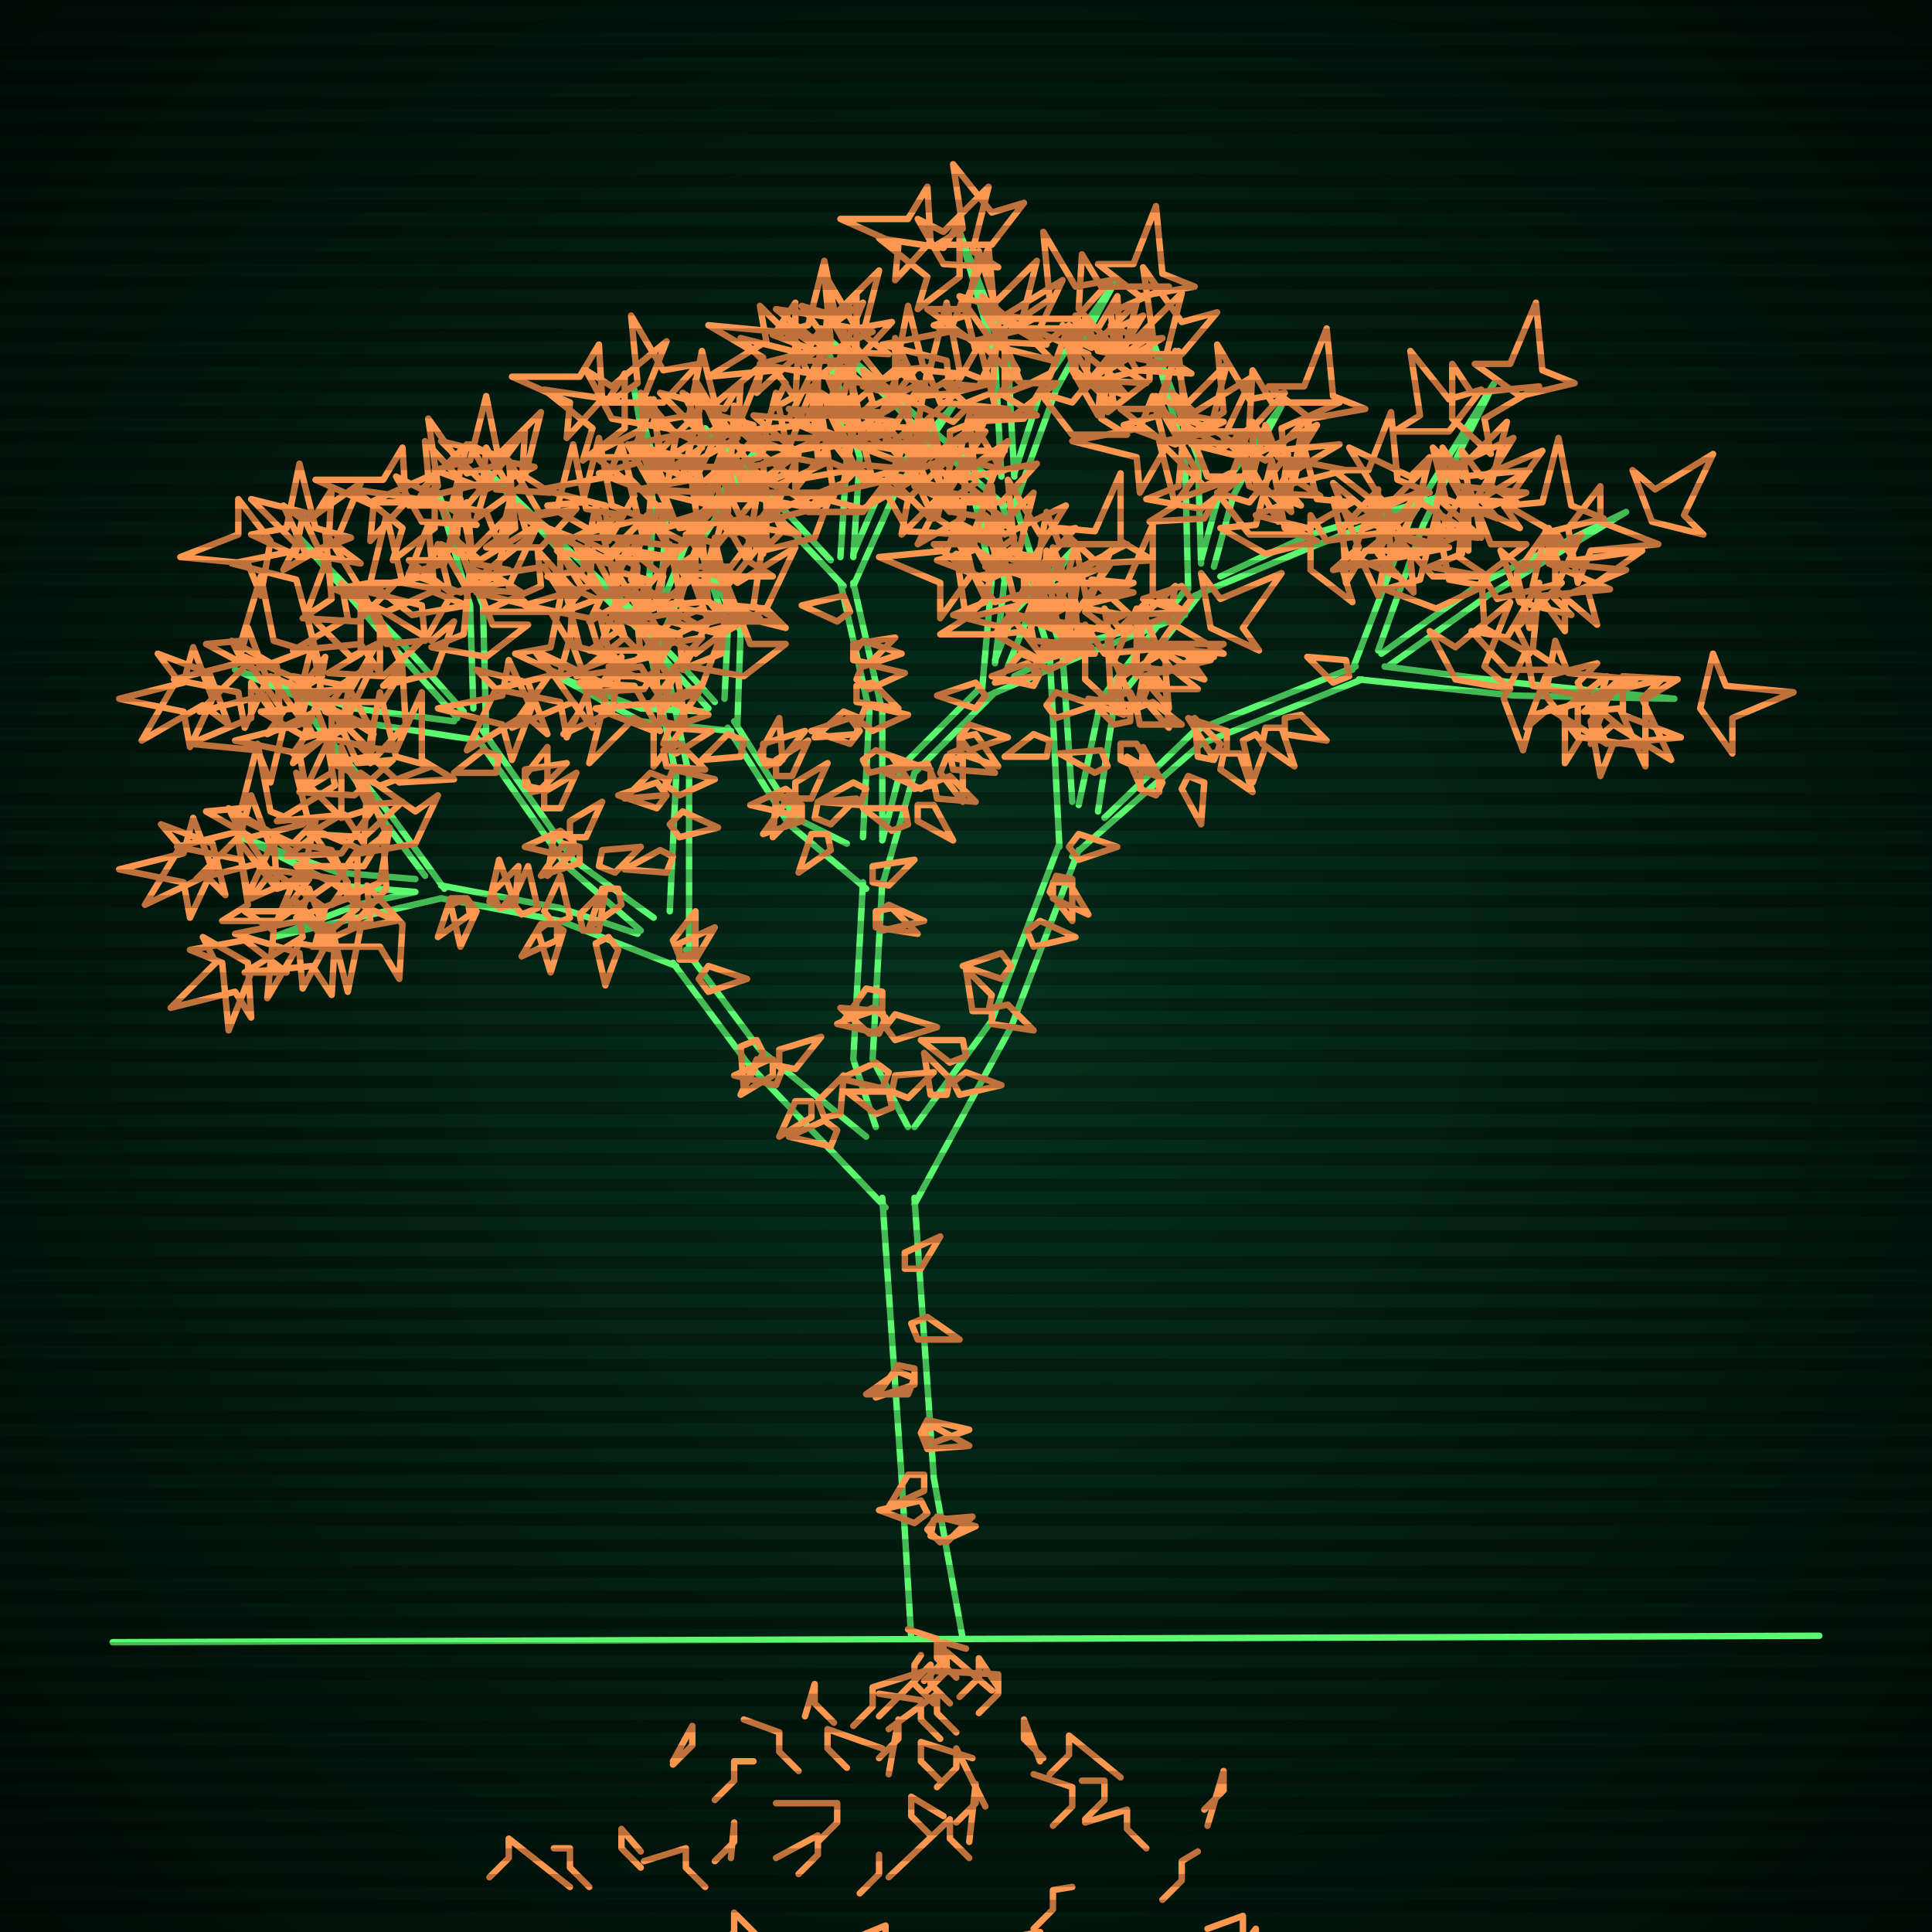 <svg xmlns="http://www.w3.org/2000/svg"
             width="600" height="600"
            >
    
            <style>
                @keyframes glow {0 % {opacity: 0.6;}
                3% {opacity: 0.9;} 30% {opacity: 0.6} 70% {opacity: 0.9}}
    
                .flicker {
                animation: glow 3s linear infinite alternate;
                animation-duration: 2.0s;
                animation-delay: 0.3s;
            }
    
    
            </style>
    
            <defs>
                <radialGradient id="screenGradient"
                                r="100%"
                >
                    <stop offset="0%" stop-color="#05321e"/>
                    <stop offset="90%" stop-color="black"/>
    
                </radialGradient>
            </defs>
    
            <rect
                fill="black"
                width="600" height="600"/>
    
            <rect
                className="flicker"
                fill="url(#screenGradient)"
                width="600" height="600"/>
    
    
            <path
                id="ground-path"
                className="flicker"
                style="fill: none;stroke: #5bf870;stroke-width:2px;stroke-linecap:round;stroke-linejoin:round;stroke-miterlimit:4;stroke-dasharray:none"
                d="M 35 510 L 565 508 "
            />
            <path
                id="branch-path"
                className="flicker"
                style="fill: none;stroke: #5bf870;stroke-width:2px;stroke-linecap:round;stroke-linejoin:round;stroke-miterlimit:4;stroke-dasharray:none"
                d="M 283 509 L 280 459 L 274 372 M 284 372 L 290 459 L 299 509 M 275 375 L 232 330 L 209 299 M 213 295 L 236 326 L 269 353 M 210 300 L 174 286 L 137 279 M 137 275 L 174 282 L 198 290 M 137 279 L 111 285 L 85 291 L 111 281 L 129 277 M 129 277 L 105 275 L 75 260 L 105 271 L 129 273 M 132 272 L 120 256 L 97 223 L 122 254 L 138 276 M 199 289 L 176 269 L 148 229 M 150 227 L 178 267 L 203 285 M 149 230 L 110 224 L 73 208 L 110 220 L 141 224 M 142 223 L 124 203 L 92 166 L 126 201 L 144 221 M 147 220 L 146 188 L 136 153 L 150 188 L 151 228 M 208 283 L 210 241 L 201 198 M 205 198 L 214 241 L 214 297 M 202 199 L 181 179 L 152 147 L 183 177 L 198 191 M 201 190 L 203 157 L 197 121 L 207 157 L 205 190 M 205 189 L 215 164 L 238 136 L 219 166 L 205 199 M 272 350 L 265 329 L 268 274 M 274 274 L 271 329 L 282 350 M 269 276 L 245 256 L 226 226 M 228 224 L 247 254 L 263 262 M 227 227 L 199 224 L 173 210 L 199 220 L 219 221 M 220 220 L 210 209 L 187 181 L 212 207 L 222 218 M 225 217 L 226 196 L 218 172 L 230 196 L 229 225 M 268 260 L 270 221 L 261 181 M 265 181 L 274 221 L 274 260 M 262 182 L 244 163 L 219 133 L 246 161 L 258 174 M 261 173 L 263 142 L 257 108 L 267 142 L 265 173 M 265 172 L 274 151 L 296 126 L 278 153 L 265 182 M 274 261 L 280 238 L 305 213 M 309 215 L 284 240 L 274 275 M 305 214 L 308 180 L 302 152 L 312 180 L 309 206 M 309 205 L 315 190 L 333 171 L 319 192 L 313 207 M 315 210 L 335 200 L 368 191 L 335 204 L 307 216 M 284 350 L 308 317 L 329 262 M 335 264 L 314 319 L 284 374 M 329 263 L 326 203 L 311 156 M 315 156 L 330 203 L 333 249 M 312 157 L 288 136 L 256 104 L 290 134 L 308 149 M 311 148 L 309 111 L 298 72 L 313 111 L 315 148 M 315 147 L 324 119 L 346 88 L 328 121 L 315 157 M 335 250 L 342 217 L 369 182 M 373 184 L 346 219 L 341 252 M 369 183 L 368 142 L 358 106 L 372 142 L 373 175 M 373 174 L 379 152 L 398 126 L 383 154 L 377 176 M 379 179 L 407 166 L 448 154 L 407 170 L 371 185 M 343 254 L 371 227 L 421 207 M 423 211 L 373 231 L 333 266 M 420 208 L 438 161 L 464 119 L 442 163 L 428 202 M 429 203 L 460 181 L 505 159 L 462 185 L 431 207 M 430 207 L 470 212 L 520 217 L 470 216 L 422 211 "
            />
            <path
                id="leaf-path"
                className="flicker"
                style="fill: none;stroke: #fd974f;stroke-width:2px;stroke-linecap:round;stroke-linejoin:round;stroke-miterlimit:4;stroke-dasharray:none"
                d="M 286 445 L 288 441 L 301 444 L 290 448 L 286 445 M 284 428 L 282 433 L 269 433 L 279 426 L 284 428 M 286 445 L 290 443 L 301 449 L 288 450 L 286 445 M 281 394 L 281 389 L 292 384 L 286 394 L 281 394 M 289 477 L 290 472 L 302 471 L 294 479 L 289 477 M 287 458 L 287 463 L 276 468 L 282 458 L 287 458 M 288 475 L 291 471 L 303 474 L 292 479 L 288 475 M 284 425 L 284 430 L 272 434 L 279 424 L 284 425 M 288 470 L 284 473 L 273 469 L 286 466 L 288 470 M 283 411 L 288 409 L 298 416 L 285 416 L 283 411 M 211 298 L 211 293 L 222 288 L 216 298 L 211 298 M 240 329 L 240 334 L 230 340 L 235 329 L 240 329 M 243 332 L 241 337 L 228 334 L 239 329 L 243 332 M 217 304 L 220 300 L 232 304 L 220 308 L 217 304 M 211 297 L 209 292 L 216 283 L 216 296 L 211 297 M 256 347 L 254 342 L 262 334 L 261 346 L 256 347 M 252 342 L 252 347 L 242 353 L 247 342 L 252 342 M 242 331 L 242 326 L 255 322 L 247 332 L 242 331 M 235 323 L 237 327 L 231 338 L 230 325 L 235 323 M 260 351 L 258 356 L 245 353 L 256 348 L 260 351 M 145 279 L 148 283 L 143 294 L 140 281 L 145 279 M 173 287 L 173 292 L 162 297 L 168 287 L 173 287 M 145 279 L 146 284 L 136 291 L 140 279 L 145 279 M 155 282 L 153 277 L 161 269 L 160 281 L 155 282 M 162 284 L 159 280 L 164 269 L 167 282 L 162 284 M 172 287 L 169 283 L 174 272 L 177 285 L 172 287 M 171 286 L 175 289 L 171 302 L 167 289 L 171 286 M 181 289 L 180 284 L 188 276 L 186 289 L 181 289 M 156 282 L 152 280 L 155 267 L 159 278 L 156 282 M 189 291 L 192 295 L 188 306 L 185 293 L 189 291 M 104 292 L 103 309 L 97 300 L 76 302 L 94 291 L 92 280 L 104 292 M 77 299 L 78 316 L 73 308 L 53 313 L 67 299 L 63 291 L 77 299 M 86 286 L 69 286 L 77 281 L 74 261 L 86 276 L 96 273 L 86 286 M 76 292 L 89 302 L 78 302 L 71 320 L 69 299 L 59 295 L 76 292 M 118 274 L 103 281 L 108 274 L 96 257 L 115 265 L 121 257 L 118 274 M 93 283 L 104 295 L 93 293 L 83 310 L 85 289 L 76 283 L 93 283 M 111 282 L 98 293 L 101 282 L 84 270 L 105 273 L 111 264 L 111 282 M 102 292 L 94 307 L 93 296 L 73 290 L 93 286 L 96 276 L 102 292 M 108 279 L 123 286 L 112 288 L 108 308 L 103 288 L 92 285 L 108 279 M 125 287 L 124 304 L 118 294 L 97 294 L 115 286 L 114 275 L 125 287 M 66 270 L 59 285 L 57 274 L 37 270 L 57 265 L 60 254 L 66 270 M 78 260 L 64 252 L 75 251 L 80 231 L 84 252 L 94 256 L 78 260 M 66 262 L 70 278 L 64 272 L 45 281 L 56 263 L 50 256 L 66 262 M 113 260 L 96 259 L 106 253 L 106 232 L 114 250 L 125 249 L 113 260 M 85 259 L 86 276 L 81 268 L 61 273 L 75 259 L 71 251 L 85 259 M 106 265 L 89 266 L 97 260 L 92 240 L 106 254 L 116 251 L 106 265 M 94 272 L 78 279 L 84 271 L 72 253 L 91 262 L 98 255 L 94 272 M 103 264 L 110 279 L 103 274 L 86 286 L 94 267 L 86 261 L 103 264 M 120 276 L 109 288 L 110 277 L 92 269 L 113 269 L 119 259 L 120 276 M 84 263 L 77 278 L 75 267 L 55 263 L 75 258 L 78 247 L 84 263 M 97 228 L 90 212 L 98 218 L 116 206 L 107 225 L 114 232 L 97 228 M 88 226 L 84 243 L 80 233 L 59 231 L 78 223 L 78 212 L 88 226 M 124 243 L 112 232 L 123 233 L 131 215 L 131 236 L 141 242 L 124 243 M 102 230 L 95 245 L 93 234 L 73 230 L 93 225 L 96 214 L 102 230 M 118 244 L 103 237 L 114 235 L 118 215 L 123 235 L 134 238 L 118 244 M 110 247 L 93 246 L 103 240 L 103 219 L 111 237 L 122 236 L 110 247 M 114 245 L 113 262 L 107 253 L 86 255 L 104 244 L 102 233 L 114 245 M 129 262 L 112 265 L 120 259 L 112 240 L 129 252 L 136 247 L 129 262 M 106 227 L 91 234 L 96 227 L 84 210 L 103 218 L 109 210 L 106 227 M 95 229 L 81 221 L 92 220 L 97 200 L 101 221 L 111 225 L 95 229 M 178 261 L 176 266 L 163 263 L 174 258 L 178 261 M 155 235 L 154 240 L 141 240 L 150 233 L 155 235 M 163 244 L 163 239 L 176 237 L 168 245 L 163 244 M 169 251 L 169 246 L 179 240 L 174 251 L 169 251 M 177 260 L 177 255 L 187 249 L 182 260 L 177 260 M 177 259 L 179 264 L 170 272 L 172 260 L 177 259 M 186 269 L 187 264 L 199 263 L 191 271 L 186 269 M 165 246 L 163 241 L 170 232 L 170 245 L 165 246 M 192 276 L 193 281 L 183 288 L 187 276 L 192 276 M 180 263 L 180 268 L 168 272 L 175 262 L 180 263 M 66 217 L 59 232 L 57 221 L 37 217 L 57 212 L 60 201 L 66 217 M 79 208 L 64 200 L 75 199 L 81 179 L 85 199 L 95 202 L 79 208 M 65 209 L 71 225 L 63 219 L 44 230 L 55 211 L 49 203 L 65 209 M 119 210 L 102 209 L 112 203 L 112 182 L 120 200 L 131 199 L 119 210 M 86 207 L 87 224 L 82 216 L 62 221 L 76 207 L 72 199 L 86 207 M 109 214 L 92 215 L 100 210 L 95 190 L 109 204 L 117 200 L 109 214 M 98 221 L 83 228 L 88 221 L 76 204 L 95 212 L 101 204 L 98 221 M 108 213 L 116 228 L 108 223 L 91 237 L 99 217 L 91 210 L 108 213 M 126 225 L 115 237 L 116 226 L 98 218 L 119 218 L 125 208 L 126 225 M 83 211 L 76 226 L 74 215 L 54 211 L 74 206 L 77 195 L 83 211 M 95 172 L 88 157 L 95 162 L 112 150 L 104 169 L 112 175 L 95 172 M 84 168 L 81 185 L 77 175 L 56 173 L 74 166 L 74 155 L 84 168 M 128 191 L 115 181 L 126 181 L 133 163 L 135 184 L 145 188 L 128 191 M 101 175 L 95 191 L 92 180 L 72 175 L 92 171 L 94 160 L 101 175 M 120 190 L 104 183 L 115 181 L 120 160 L 125 181 L 136 183 L 120 190 M 111 193 L 94 192 L 103 186 L 101 165 L 112 183 L 123 181 L 111 193 M 118 192 L 118 209 L 112 200 L 91 202 L 108 192 L 106 181 L 118 192 M 135 209 L 119 213 L 125 207 L 116 188 L 134 199 L 141 193 L 135 209 M 102 169 L 88 177 L 92 169 L 78 155 L 98 160 L 103 152 L 102 169 M 93 173 L 78 166 L 89 164 L 93 144 L 98 164 L 109 167 L 93 173 M 126 156 L 115 168 L 116 157 L 98 149 L 119 149 L 125 139 L 126 156 M 148 184 L 142 168 L 149 174 L 167 163 L 158 182 L 164 188 L 148 184 M 135 164 L 122 174 L 125 164 L 110 152 L 130 155 L 135 147 L 135 164 M 145 183 L 137 169 L 145 173 L 159 159 L 154 179 L 162 184 L 145 183 M 140 184 L 127 174 L 138 174 L 145 156 L 147 177 L 157 181 L 140 184 M 140 185 L 132 199 L 131 188 L 111 183 L 132 179 L 136 169 L 140 185 M 151 204 L 134 201 L 144 197 L 146 176 L 153 194 L 164 194 L 151 204 M 145 157 L 127 157 L 136 151 L 133 130 L 145 147 L 156 144 L 145 157 M 131 162 L 123 148 L 131 152 L 145 138 L 140 158 L 148 163 L 131 162 M 143 184 L 127 178 L 138 175 L 143 155 L 147 175 L 158 177 L 143 184 M 204 208 L 200 211 L 189 207 L 202 204 L 204 208 M 205 222 L 208 218 L 220 222 L 208 226 L 205 222 M 206 231 L 208 226 L 221 227 L 210 234 L 206 231 M 207 244 L 209 239 L 222 242 L 211 247 L 207 244 M 207 242 L 206 247 L 194 248 L 202 240 L 207 242 M 208 256 L 212 252 L 223 257 L 211 260 L 208 256 M 205 224 L 205 219 L 217 215 L 210 225 L 205 224 M 209 266 L 207 271 L 194 270 L 205 264 L 209 266 M 207 247 L 204 251 L 192 247 L 204 243 L 207 247 M 206 233 L 211 231 L 219 239 L 207 238 L 206 233 M 154 152 L 146 138 L 154 142 L 168 128 L 163 148 L 171 153 L 154 152 M 143 149 L 142 166 L 136 156 L 115 156 L 133 148 L 132 137 L 143 149 M 184 165 L 170 157 L 181 156 L 186 136 L 190 157 L 200 161 L 184 165 M 159 153 L 155 169 L 151 159 L 130 155 L 150 150 L 151 139 L 159 153 M 178 167 L 162 161 L 173 158 L 178 138 L 182 158 L 193 160 L 178 167 M 168 170 L 151 170 L 160 164 L 158 143 L 168 160 L 179 158 L 168 170 M 174 167 L 174 184 L 169 176 L 149 179 L 164 167 L 161 157 L 174 167 M 191 184 L 175 190 L 181 183 L 170 165 L 189 174 L 195 168 L 191 184 M 162 151 L 148 161 L 151 151 L 137 137 L 157 142 L 163 134 L 162 151 M 151 152 L 135 146 L 146 143 L 151 123 L 155 143 L 166 145 L 151 152 M 187 124 L 176 136 L 177 125 L 159 117 L 180 117 L 186 107 L 187 124 M 205 153 L 199 137 L 206 143 L 224 132 L 215 151 L 221 157 L 205 153 M 194 133 L 181 143 L 184 133 L 169 121 L 189 124 L 194 116 L 194 133 M 203 152 L 195 138 L 203 142 L 217 128 L 212 148 L 220 153 L 203 152 M 198 152 L 185 142 L 196 142 L 203 124 L 205 145 L 215 149 L 198 152 M 197 154 L 189 168 L 188 157 L 168 152 L 189 148 L 193 138 L 197 154 M 208 173 L 191 170 L 201 166 L 203 145 L 210 163 L 221 163 L 208 173 M 206 125 L 189 125 L 198 119 L 196 98 L 206 115 L 217 113 L 206 125 M 190 130 L 182 115 L 190 120 L 207 106 L 199 126 L 207 133 L 190 130 M 202 153 L 186 147 L 197 144 L 202 124 L 206 144 L 217 146 L 202 153 M 224 160 L 228 144 L 232 154 L 253 158 L 233 163 L 232 174 L 224 160 M 226 145 L 209 145 L 218 139 L 216 118 L 226 135 L 237 133 L 226 145 M 226 160 L 227 143 L 233 153 L 254 153 L 236 161 L 237 172 L 226 160 M 225 163 L 222 146 L 228 154 L 247 146 L 235 163 L 240 170 L 225 163 M 218 161 L 202 165 L 208 159 L 199 140 L 217 151 L 224 145 L 218 161 M 223 179 L 213 166 L 223 169 L 235 154 L 232 174 L 240 179 L 223 179 M 247 140 L 234 129 L 245 130 L 254 112 L 254 133 L 264 137 L 247 140 M 227 143 L 228 126 L 234 136 L 255 136 L 237 144 L 238 155 L 227 143 M 231 163 L 224 148 L 231 153 L 248 141 L 240 160 L 248 166 L 231 163 M 209 173 L 192 174 L 200 168 L 195 148 L 209 162 L 219 159 L 209 173 M 275 316 L 273 321 L 260 318 L 271 313 L 275 316 M 275 319 L 270 321 L 261 313 L 274 314 L 275 319 M 272 283 L 277 282 L 285 290 L 272 288 L 272 283 M 271 274 L 271 269 L 284 267 L 276 275 L 271 274 M 277 339 L 278 334 L 290 333 L 282 341 L 277 339 M 276 333 L 274 338 L 261 335 L 272 330 L 276 333 M 275 319 L 278 315 L 291 319 L 278 323 L 275 319 M 274 308 L 274 313 L 262 317 L 269 307 L 274 308 M 277 344 L 272 346 L 263 339 L 276 339 L 277 344 M 272 284 L 276 281 L 287 286 L 274 289 L 272 284 M 248 248 L 246 253 L 233 250 L 244 245 L 248 248 M 231 230 L 230 235 L 218 236 L 226 228 L 231 230 M 237 236 L 237 231 L 250 227 L 242 237 L 237 236 M 241 241 L 241 236 L 251 230 L 246 241 L 241 241 M 247 248 L 247 243 L 257 237 L 252 248 L 247 248 M 246 247 L 248 252 L 240 260 L 241 248 L 246 247 M 253 254 L 254 249 L 266 248 L 258 256 L 253 254 M 238 238 L 236 234 L 242 223 L 243 236 L 238 238 M 257 259 L 258 264 L 248 271 L 252 259 L 257 259 M 249 250 L 249 255 L 237 259 L 244 249 L 249 250 M 165 220 L 159 236 L 156 225 L 136 220 L 156 216 L 158 205 L 165 220 M 175 210 L 160 203 L 171 201 L 175 181 L 180 201 L 191 204 L 175 210 M 164 212 L 170 228 L 163 222 L 145 233 L 154 214 L 148 208 L 164 212 M 207 210 L 190 210 L 199 204 L 197 183 L 207 200 L 218 198 L 207 210 M 181 209 L 184 226 L 178 218 L 159 226 L 171 209 L 166 202 L 181 209 M 200 214 L 183 215 L 191 210 L 186 190 L 200 204 L 208 200 L 200 214 M 190 221 L 175 228 L 180 221 L 168 204 L 187 212 L 193 204 L 190 221 M 197 213 L 205 227 L 197 223 L 183 237 L 188 217 L 180 212 L 197 213 M 213 225 L 203 238 L 203 227 L 185 220 L 206 218 L 210 208 L 213 225 M 183 214 L 176 229 L 174 218 L 154 214 L 174 209 L 177 198 L 183 214 M 187 184 L 179 170 L 187 174 L 201 160 L 196 180 L 204 185 L 187 184 M 178 183 L 177 200 L 171 190 L 150 190 L 168 182 L 167 171 L 178 183 M 213 195 L 199 185 L 210 185 L 218 166 L 220 187 L 230 191 L 213 195 M 192 186 L 186 202 L 183 192 L 163 188 L 183 182 L 184 171 L 192 186 M 208 198 L 192 192 L 203 189 L 208 169 L 212 189 L 223 191 L 208 198 M 200 202 L 183 202 L 192 196 L 190 175 L 200 192 L 211 190 L 200 202 M 204 198 L 204 215 L 199 207 L 179 210 L 194 198 L 191 188 L 204 198 M 218 213 L 202 219 L 208 211 L 197 192 L 216 203 L 224 197 L 218 213 M 197 185 L 183 193 L 187 185 L 173 171 L 193 176 L 198 168 L 197 185 M 185 186 L 170 179 L 181 177 L 185 157 L 190 177 L 201 180 L 185 186 M 208 174 L 197 187 L 198 176 L 180 167 L 201 167 L 205 157 L 208 174 M 228 191 L 222 175 L 229 181 L 247 170 L 238 189 L 244 195 L 228 191 M 216 179 L 203 189 L 206 179 L 191 167 L 211 170 L 216 162 L 216 179 M 225 193 L 215 180 L 225 183 L 237 168 L 234 188 L 242 193 L 225 193 M 220 196 L 206 188 L 217 187 L 222 167 L 226 188 L 236 192 L 220 196 M 220 193 L 212 208 L 211 197 L 191 191 L 211 187 L 214 177 L 220 193 M 231 210 L 214 207 L 224 203 L 226 182 L 233 200 L 244 200 L 231 210 M 227 176 L 210 176 L 218 171 L 215 151 L 227 166 L 237 163 L 227 176 M 212 178 L 204 164 L 212 168 L 226 154 L 221 174 L 229 179 L 212 178 M 224 197 L 208 193 L 218 189 L 222 168 L 227 188 L 238 189 L 224 197 M 264 190 L 260 193 L 249 188 L 262 185 L 264 190 M 265 203 L 268 199 L 280 203 L 268 207 L 265 203 M 266 211 L 268 206 L 281 209 L 270 214 L 266 211 M 267 224 L 269 219 L 282 222 L 271 227 L 267 224 M 267 223 L 266 228 L 253 229 L 262 221 L 267 223 M 268 236 L 272 233 L 283 237 L 270 240 L 268 236 M 265 205 L 265 200 L 278 198 L 270 206 L 265 205 M 269 245 L 267 250 L 254 249 L 265 243 L 269 245 M 267 227 L 264 231 L 252 227 L 264 223 L 267 227 M 266 213 L 271 212 L 279 220 L 266 218 L 266 213 M 220 137 L 212 122 L 220 127 L 237 113 L 229 133 L 237 140 L 220 137 M 210 135 L 207 152 L 203 142 L 182 142 L 200 133 L 199 122 L 210 135 M 247 149 L 234 139 L 245 139 L 252 121 L 254 142 L 264 146 L 247 149 M 225 138 L 219 154 L 216 143 L 196 138 L 216 134 L 218 123 L 225 138 M 241 151 L 225 145 L 236 142 L 241 122 L 245 142 L 256 144 L 241 151 M 233 155 L 216 155 L 225 149 L 223 128 L 233 145 L 244 143 L 233 155 M 238 152 L 238 170 L 232 161 L 211 164 L 228 152 L 225 141 L 238 152 M 253 167 L 237 171 L 243 165 L 234 146 L 252 157 L 259 151 L 253 167 M 229 136 L 215 144 L 219 136 L 205 122 L 225 127 L 230 119 L 229 136 M 218 138 L 203 131 L 214 129 L 218 109 L 223 129 L 234 132 L 218 138 M 247 111 L 235 122 L 237 111 L 220 101 L 241 103 L 247 94 L 247 111 M 265 138 L 261 122 L 267 128 L 286 119 L 275 137 L 281 144 L 265 138 M 254 119 L 240 127 L 244 119 L 230 105 L 250 110 L 255 102 L 254 119 M 263 137 L 255 122 L 263 127 L 280 113 L 272 133 L 280 140 L 263 137 M 258 138 L 245 127 L 256 128 L 265 110 L 265 131 L 275 135 L 258 138 M 257 139 L 247 152 L 247 141 L 229 134 L 250 132 L 254 122 L 257 139 M 268 158 L 252 154 L 262 150 L 266 129 L 271 149 L 282 150 L 268 158 M 266 112 L 249 112 L 258 106 L 256 85 L 266 102 L 277 100 L 266 112 M 251 116 L 244 101 L 251 106 L 268 94 L 260 113 L 268 119 L 251 116 M 262 138 L 246 131 L 257 129 L 262 108 L 267 129 L 278 131 L 262 138 M 283 146 L 289 130 L 292 141 L 312 146 L 292 150 L 290 161 L 283 146 M 285 133 L 268 132 L 278 126 L 278 105 L 286 123 L 297 122 L 285 133 M 284 147 L 285 130 L 291 140 L 312 140 L 294 148 L 295 159 L 284 147 M 284 151 L 281 134 L 287 142 L 306 134 L 294 151 L 299 158 L 284 151 M 276 149 L 259 153 L 266 146 L 257 127 L 275 139 L 283 133 L 276 149 M 282 165 L 274 151 L 282 155 L 296 141 L 291 161 L 299 166 L 282 165 M 305 130 L 293 119 L 304 120 L 312 102 L 312 123 L 322 129 L 305 130 M 285 132 L 288 115 L 292 125 L 313 127 L 295 134 L 295 145 L 285 132 M 289 152 L 282 137 L 289 142 L 306 130 L 298 149 L 306 155 L 289 152 M 268 159 L 251 159 L 259 154 L 256 134 L 268 149 L 278 146 L 268 159 M 298 229 L 303 228 L 310 238 L 298 234 L 298 229 M 295 234 L 300 232 L 309 240 L 296 239 L 295 234 M 290 243 L 295 241 L 303 249 L 291 248 L 290 243 M 290 242 L 286 245 L 275 240 L 288 237 L 290 242 M 285 250 L 290 250 L 296 261 L 285 255 L 285 250 M 298 229 L 301 225 L 313 229 L 301 233 L 298 229 M 282 256 L 277 258 L 268 251 L 281 251 L 282 256 M 289 244 L 284 245 L 277 235 L 289 239 L 289 244 M 294 235 L 299 236 L 299 249 L 292 240 L 294 235 M 306 216 L 303 220 L 291 216 L 303 212 L 306 216 M 292 154 L 280 166 L 282 155 L 264 144 L 285 146 L 291 137 L 292 154 M 310 176 L 306 160 L 312 166 L 331 157 L 320 175 L 326 182 L 310 176 M 299 161 L 285 169 L 289 161 L 275 147 L 295 152 L 300 144 L 299 161 M 307 177 L 299 163 L 307 167 L 321 153 L 316 173 L 324 178 L 307 177 M 303 179 L 290 169 L 301 169 L 308 151 L 310 172 L 320 176 L 303 179 M 302 178 L 292 192 L 292 181 L 273 173 L 294 171 L 298 161 L 302 178 M 312 195 L 296 191 L 306 187 L 310 166 L 315 186 L 326 187 L 312 195 M 311 156 L 294 156 L 303 150 L 301 129 L 311 146 L 322 144 L 311 156 M 296 159 L 289 144 L 296 149 L 313 137 L 305 156 L 313 162 L 296 159 M 307 180 L 291 174 L 302 171 L 307 151 L 311 171 L 322 173 L 307 180 M 323 186 L 327 170 L 331 180 L 352 184 L 332 189 L 331 200 L 323 186 M 323 176 L 306 176 L 315 170 L 313 149 L 323 166 L 334 164 L 323 176 M 324 188 L 325 171 L 331 181 L 352 181 L 334 189 L 335 200 L 324 188 M 323 192 L 320 175 L 326 183 L 345 175 L 333 192 L 338 199 L 323 192 M 316 188 L 300 192 L 306 186 L 297 167 L 315 178 L 322 172 L 316 188 M 323 203 L 313 190 L 323 193 L 335 178 L 332 198 L 340 203 L 323 203 M 341 175 L 329 164 L 340 165 L 348 147 L 348 168 L 358 174 L 341 175 M 322 176 L 325 159 L 329 169 L 350 169 L 332 178 L 333 189 L 322 176 M 328 193 L 321 178 L 328 183 L 345 171 L 337 190 L 345 196 L 328 193 M 309 197 L 292 197 L 300 192 L 297 172 L 309 187 L 319 184 L 309 197 M 351 191 L 339 180 L 350 181 L 358 163 L 358 184 L 368 190 L 351 191 M 344 199 L 356 187 L 354 198 L 372 209 L 351 207 L 345 216 L 344 199 M 346 205 L 353 189 L 355 200 L 376 205 L 355 210 L 353 221 L 346 205 M 334 198 L 318 192 L 329 189 L 334 169 L 338 189 L 349 191 L 334 198 M 337 211 L 337 194 L 343 203 L 364 201 L 347 211 L 349 222 L 337 211 M 376 195 L 373 178 L 379 186 L 398 178 L 386 195 L 391 202 L 376 195 M 353 193 L 365 182 L 363 193 L 380 203 L 359 201 L 353 210 L 353 193 M 352 207 L 355 190 L 359 200 L 380 200 L 362 209 L 363 220 L 352 207 M 323 205 L 309 197 L 320 196 L 325 176 L 329 197 L 339 201 L 323 205 M 346 206 L 343 189 L 349 197 L 368 189 L 356 206 L 361 213 L 346 206 M 307 314 L 302 314 L 300 301 L 308 309 L 307 314 M 328 272 L 333 273 L 333 286 L 326 277 L 328 272 M 332 263 L 335 259 L 347 263 L 335 267 L 332 263 M 296 336 L 300 333 L 311 337 L 298 340 L 296 336 M 300 328 L 295 330 L 286 323 L 299 323 L 300 328 M 308 313 L 313 312 L 321 320 L 308 318 L 308 313 M 314 300 L 311 304 L 299 300 L 311 296 L 314 300 M 294 340 L 289 340 L 287 327 L 295 335 L 294 340 M 327 274 L 332 274 L 338 284 L 327 279 L 327 274 M 319 289 L 323 286 L 334 291 L 321 294 L 319 289 M 315 167 L 311 170 L 300 166 L 313 163 L 315 167 M 318 181 L 321 177 L 333 181 L 321 185 L 318 181 M 319 191 L 321 186 L 334 187 L 323 193 L 319 191 M 322 206 L 324 201 L 337 202 L 326 208 L 322 206 M 322 205 L 321 210 L 309 212 L 317 203 L 322 205 M 325 219 L 328 215 L 340 219 L 328 223 L 325 219 M 318 183 L 318 178 L 330 174 L 323 184 L 318 183 M 326 230 L 325 235 L 312 235 L 321 228 L 326 230 M 323 209 L 321 213 L 308 210 L 319 206 L 323 209 M 320 194 L 325 192 L 333 200 L 321 199 L 320 194 M 259 109 L 249 95 L 259 98 L 273 84 L 268 104 L 276 110 L 259 109 M 248 107 L 247 124 L 241 115 L 220 117 L 238 106 L 236 95 L 248 107 M 292 123 L 278 115 L 289 114 L 294 94 L 298 115 L 308 119 L 292 123 M 265 111 L 261 127 L 257 117 L 236 113 L 256 108 L 257 97 L 265 111 M 284 124 L 268 120 L 278 116 L 282 95 L 287 115 L 298 116 L 284 124 M 274 128 L 257 128 L 265 123 L 262 103 L 274 118 L 284 115 L 274 128 M 282 125 L 283 142 L 277 134 L 257 139 L 271 125 L 268 115 L 282 125 M 298 141 L 282 147 L 288 140 L 277 122 L 296 131 L 302 125 L 298 141 M 266 108 L 253 118 L 256 108 L 241 96 L 261 99 L 266 91 L 266 108 M 256 110 L 240 104 L 251 101 L 256 81 L 260 101 L 271 103 L 256 110 M 289 75 L 278 87 L 279 76 L 261 68 L 282 68 L 288 58 L 289 75 M 311 108 L 305 92 L 312 98 L 330 87 L 321 106 L 327 112 L 311 108 M 298 86 L 285 96 L 288 86 L 273 74 L 293 77 L 298 69 L 298 86 M 308 106 L 298 92 L 308 95 L 322 81 L 317 101 L 325 107 L 308 106 M 302 106 L 288 96 L 299 96 L 307 77 L 309 98 L 319 102 L 302 106 M 303 109 L 295 123 L 294 112 L 274 107 L 295 103 L 299 93 L 303 109 M 315 129 L 298 126 L 308 122 L 310 101 L 317 119 L 328 119 L 315 129 M 308 76 L 291 76 L 299 71 L 296 51 L 308 66 L 318 63 L 308 76 M 293 82 L 285 68 L 293 72 L 307 58 L 302 78 L 310 83 L 293 82 M 306 107 L 290 101 L 300 98 L 304 78 L 310 98 L 321 99 L 306 107 M 333 115 L 337 99 L 341 109 L 362 113 L 342 118 L 341 129 L 333 115 M 334 99 L 317 99 L 326 93 L 324 72 L 334 89 L 345 87 L 334 99 M 334 115 L 334 98 L 340 107 L 361 105 L 344 115 L 346 126 L 334 115 M 334 117 L 330 101 L 336 107 L 355 98 L 344 116 L 350 123 L 334 117 M 326 117 L 310 123 L 316 115 L 305 96 L 324 107 L 332 101 L 326 117 M 333 135 L 323 122 L 333 125 L 345 110 L 342 130 L 350 135 L 333 135 M 354 92 L 341 82 L 352 82 L 359 64 L 361 85 L 371 89 L 354 92 M 335 96 L 336 79 L 342 89 L 363 89 L 345 97 L 346 108 L 335 96 M 339 118 L 331 104 L 339 108 L 353 94 L 348 114 L 356 119 L 339 118 M 318 130 L 301 131 L 309 126 L 304 106 L 318 120 L 326 116 L 318 130 M 362 202 L 367 201 L 374 211 L 362 207 L 362 202 M 358 209 L 363 207 L 372 214 L 359 214 L 358 209 M 353 220 L 358 218 L 367 225 L 354 225 L 353 220 M 353 219 L 349 222 L 338 218 L 351 215 L 353 219 M 348 231 L 353 231 L 359 241 L 348 236 L 348 231 M 361 204 L 364 200 L 377 204 L 364 208 L 361 204 M 344 238 L 340 240 L 329 234 L 342 233 L 344 238 M 351 224 L 346 225 L 338 217 L 351 219 L 351 224 M 357 212 L 362 213 L 363 226 L 355 217 L 357 212 M 370 186 L 367 190 L 355 186 L 367 182 L 370 186 M 348 109 L 337 121 L 338 110 L 320 102 L 341 102 L 347 92 L 348 109 M 370 138 L 364 122 L 371 128 L 389 117 L 380 136 L 386 142 L 370 138 M 357 118 L 344 128 L 347 118 L 332 106 L 352 109 L 357 101 L 357 118 M 367 137 L 359 123 L 367 127 L 381 113 L 376 133 L 384 138 L 367 137 M 361 137 L 348 127 L 359 127 L 366 109 L 368 130 L 378 134 L 361 137 M 362 139 L 354 153 L 353 142 L 333 137 L 354 133 L 358 123 L 362 139 M 373 158 L 356 155 L 366 151 L 368 130 L 375 148 L 386 148 L 373 158 M 367 110 L 349 110 L 358 104 L 355 83 L 367 100 L 378 97 L 367 110 M 353 115 L 345 101 L 353 105 L 367 91 L 362 111 L 370 116 L 353 115 M 365 138 L 349 132 L 360 129 L 365 109 L 369 129 L 380 131 L 365 138 M 389 148 L 393 132 L 397 142 L 418 146 L 398 151 L 397 162 L 389 148 M 388 134 L 371 134 L 380 128 L 378 107 L 388 124 L 399 122 L 388 134 M 389 148 L 389 131 L 395 140 L 416 138 L 399 148 L 401 159 L 389 148 M 388 151 L 384 135 L 390 141 L 409 132 L 398 150 L 404 157 L 388 151 M 382 149 L 366 155 L 372 147 L 361 128 L 380 139 L 388 133 L 382 149 M 388 166 L 378 153 L 388 156 L 400 141 L 397 161 L 405 166 L 388 166 M 407 130 L 394 120 L 405 120 L 412 102 L 414 123 L 424 127 L 407 130 M 388 132 L 389 115 L 395 125 L 416 125 L 398 133 L 399 144 L 388 132 M 393 153 L 385 139 L 393 143 L 407 129 L 402 149 L 410 154 L 393 153 M 374 161 L 357 162 L 365 157 L 360 137 L 374 151 L 382 147 L 374 161 M 427 156 L 414 146 L 425 146 L 432 128 L 434 149 L 444 153 L 427 156 M 417 164 L 428 152 L 427 163 L 445 171 L 424 171 L 418 181 L 417 164 M 421 170 L 427 154 L 430 165 L 450 170 L 430 174 L 428 185 L 421 170 M 406 164 L 390 160 L 400 156 L 404 135 L 409 155 L 420 156 L 406 164 M 407 177 L 407 160 L 412 168 L 432 165 L 417 177 L 420 187 L 407 177 M 457 157 L 454 140 L 460 148 L 479 140 L 467 157 L 472 164 L 457 157 M 431 157 L 443 145 L 441 156 L 459 167 L 438 165 L 432 174 L 431 157 M 428 172 L 429 155 L 435 165 L 456 165 L 438 173 L 439 184 L 428 172 M 393 172 L 379 164 L 390 163 L 395 143 L 399 164 L 409 168 L 393 172 M 418 172 L 414 155 L 421 162 L 440 153 L 428 171 L 434 179 L 418 172 M 393 226 L 398 226 L 402 238 L 392 231 L 393 226 M 380 234 L 385 234 L 389 246 L 379 239 L 380 234 M 381 233 L 376 234 L 369 223 L 381 227 L 381 233 M 369 241 L 374 243 L 373 256 L 367 245 L 369 241 M 399 223 L 404 222 L 412 230 L 399 228 L 399 223 M 360 246 L 355 246 L 350 235 L 360 241 L 360 246 M 377 236 L 372 235 L 371 223 L 379 231 L 377 236 M 390 228 L 393 232 L 389 243 L 386 230 L 390 228 M 419 210 L 414 212 L 406 204 L 418 205 L 419 210 M 359 247 L 354 245 L 355 232 L 361 243 L 359 247 M 446 158 L 449 141 L 453 151 L 474 153 L 456 160 L 456 171 L 446 158 M 450 134 L 433 134 L 441 129 L 438 109 L 450 124 L 460 121 L 450 134 M 448 156 L 448 139 L 454 148 L 475 146 L 458 156 L 460 167 L 448 156 M 449 155 L 445 139 L 451 145 L 470 136 L 459 154 L 465 161 L 449 155 M 440 158 L 424 164 L 430 157 L 419 139 L 438 148 L 444 142 L 440 158 M 445 179 L 434 167 L 445 169 L 455 152 L 453 173 L 462 179 L 445 179 M 472 123 L 458 113 L 469 113 L 477 94 L 479 115 L 489 119 L 472 123 M 451 130 L 451 113 L 457 122 L 478 120 L 461 130 L 463 141 L 451 130 M 454 155 L 446 141 L 454 145 L 468 131 L 463 151 L 471 156 L 454 155 M 431 174 L 414 177 L 422 170 L 414 150 L 431 164 L 439 159 L 431 174 M 482 165 L 468 157 L 479 156 L 484 136 L 488 157 L 498 161 L 482 165 M 471 178 L 481 164 L 481 175 L 500 183 L 479 185 L 475 195 L 471 178 M 476 182 L 480 165 L 484 175 L 505 177 L 486 185 L 486 196 L 476 182 M 461 179 L 444 176 L 454 172 L 456 151 L 463 169 L 474 169 L 461 179 M 461 195 L 460 178 L 465 186 L 485 181 L 471 195 L 475 203 L 461 195 M 513 162 L 507 146 L 514 152 L 532 141 L 523 160 L 529 166 L 513 162 M 487 164 L 497 151 L 497 162 L 515 169 L 494 171 L 490 181 L 487 164 M 483 183 L 483 165 L 489 174 L 510 171 L 493 183 L 496 194 L 483 183 M 446 189 L 430 183 L 441 180 L 446 160 L 450 180 L 461 182 L 446 189 M 472 187 L 466 171 L 473 177 L 491 166 L 482 185 L 488 191 L 472 187 M 480 210 L 496 206 L 490 212 L 499 231 L 481 220 L 474 226 L 480 210 M 486 220 L 499 210 L 496 220 L 511 232 L 491 229 L 486 237 L 486 220 M 468 208 L 457 196 L 468 198 L 478 181 L 476 202 L 485 208 L 468 208 M 467 217 L 474 202 L 476 213 L 496 217 L 476 222 L 473 233 L 467 217 M 528 220 L 532 203 L 536 213 L 557 215 L 538 223 L 538 234 L 528 220 M 500 215 L 516 211 L 510 217 L 519 236 L 501 225 L 494 231 L 500 215 M 494 224 L 504 211 L 504 222 L 522 229 L 501 231 L 497 241 L 494 224 M 452 211 L 444 196 L 452 201 L 469 187 L 461 207 L 469 214 L 452 211 M 480 216 L 483 199 L 487 209 L 508 211 L 490 218 L 490 229 L 480 216 M 504 210 L 521 211 L 511 217 L 511 238 L 503 220 L 492 221 L 504 210 "
            />
            <path
                id="root-path"
                className="flicker"
                style="fill: none;stroke: #fd974f;stroke-width:2px;stroke-linecap:round;stroke-linejoin:round;stroke-miterlimit:4;stroke-dasharray:none"
                d="M 282 506 L 291 509 L 291 515 L 297 521 M 300 512 L 293 510 L 293 516 L 287 522 M 308 525 L 294 513 L 294 519 L 288 525 M 273 533 L 289 517 L 289 523 L 295 529 M 286 514 L 284 517 L 284 523 L 290 529 M 310 524 L 304 515 L 304 521 L 298 527 M 276 537 L 291 526 L 291 532 L 297 538 M 273 526 L 286 528 L 286 534 L 292 540 M 291 519 L 310 520 L 310 526 L 304 532 M 287 519 L 271 524 L 271 530 L 265 536 M 276 551 L 279 534 L 279 540 L 273 546 M 302 546 L 286 541 L 286 547 L 292 553 M 306 561 L 297 543 L 297 549 L 291 555 M 323 547 L 318 534 L 318 540 L 324 546 M 250 533 L 253 523 L 253 529 L 259 535 M 274 543 L 257 537 L 257 543 L 263 549 M 301 572 L 303 554 L 303 560 L 297 566 M 293 564 L 283 558 L 283 564 L 289 570 M 348 552 L 332 539 L 332 545 L 326 551 M 276 583 L 295 565 L 295 571 L 301 577 M 231 534 L 242 538 L 242 544 L 248 550 M 241 560 L 260 560 L 260 566 L 254 572 M 321 551 L 333 555 L 333 561 L 327 567 M 336 553 L 343 553 L 343 559 L 337 565 M 273 579 L 273 576 L 273 582 L 267 588 M 241 577 L 254 570 L 254 576 L 248 582 M 234 547 L 228 547 L 228 553 L 222 559 M 209 547 L 215 536 L 215 542 L 209 548 M 337 566 L 350 562 L 350 568 L 356 574 M 333 586 L 327 587 L 327 593 L 321 599 M 227 577 L 228 566 L 228 572 L 222 578 M 258 605 L 275 598 L 275 604 L 281 610 M 323 600 L 307 603 L 307 609 L 301 615 M 375 567 L 380 550 L 380 556 L 374 562 M 200 578 L 213 574 L 213 580 L 219 586 M 318 604 L 335 604 L 335 610 L 329 616 M 372 575 L 367 578 L 367 584 L 361 590 M 239 605 L 228 594 L 228 600 L 222 606 M 290 635 L 272 621 L 272 627 L 278 633 M 233 623 L 233 604 L 233 610 L 239 616 M 199 575 L 193 568 L 193 574 L 199 580 M 301 641 L 301 630 L 301 636 L 295 642 M 277 634 L 259 627 L 259 633 L 265 639 M 290 656 L 302 637 L 302 643 L 296 649 M 172 574 L 177 574 L 177 580 L 183 586 M 375 599 L 386 595 L 386 601 L 380 607 M 345 635 L 338 634 L 338 640 L 332 646 M 381 611 L 390 599 L 390 605 L 384 611 M 254 641 L 242 639 L 242 645 L 248 651 M 177 586 L 158 571 L 158 577 L 152 583 M 206 643 L 205 623 L 205 629 L 211 635 "
            />
    
    
            <g id="stripes"
            >
                <path
                    id="stripe-path"
                    style="stroke: rgba(0, 0, 0, 0.25);stroke-width:4px;"
                    d="M 0,0 L 600,0 M 0,8 L 600,8 M 0,16 L 600,16 M 0,24 L 600,24 M 0,32 L 600,32 M 0,40 L 600,40 M 0,48 L 600,48 M 0,56 L 600,56 M 0,64 L 600,64 M 0,72 L 600,72 M 0,80 L 600,80 M 0,88 L 600,88 M 0,96 L 600,96 M 0,104 L 600,104 M 0,112 L 600,112 M 0,120 L 600,120 M 0,128 L 600,128 M 0,136 L 600,136 M 0,144 L 600,144 M 0,152 L 600,152 M 0,160 L 600,160 M 0,168 L 600,168 M 0,176 L 600,176 M 0,184 L 600,184 M 0,192 L 600,192 M 0,200 L 600,200 M 0,208 L 600,208 M 0,216 L 600,216 M 0,224 L 600,224 M 0,232 L 600,232 M 0,240 L 600,240 M 0,248 L 600,248 M 0,256 L 600,256 M 0,264 L 600,264 M 0,272 L 600,272 M 0,280 L 600,280 M 0,288 L 600,288 M 0,296 L 600,296 M 0,304 L 600,304 M 0,312 L 600,312 M 0,320 L 600,320 M 0,328 L 600,328 M 0,336 L 600,336 M 0,344 L 600,344 M 0,352 L 600,352 M 0,360 L 600,360 M 0,368 L 600,368 M 0,376 L 600,376 M 0,384 L 600,384 M 0,392 L 600,392 M 0,400 L 600,400 M 0,408 L 600,408 M 0,416 L 600,416 M 0,424 L 600,424 M 0,432 L 600,432 M 0,440 L 600,440 M 0,448 L 600,448 M 0,456 L 600,456 M 0,464 L 600,464 M 0,472 L 600,472 M 0,480 L 600,480 M 0,488 L 600,488 M 0,496 L 600,496 M 0,504 L 600,504 M 0,512 L 600,512 M 0,520 L 600,520 M 0,528 L 600,528 M 0,536 L 600,536 M 0,544 L 600,544 M 0,552 L 600,552 M 0,560 L 600,560 M 0,568 L 600,568 M 0,576 L 600,576 M 0,584 L 600,584 M 0,592 L 600,592 z"
                />
            </g>
        </svg>
        
